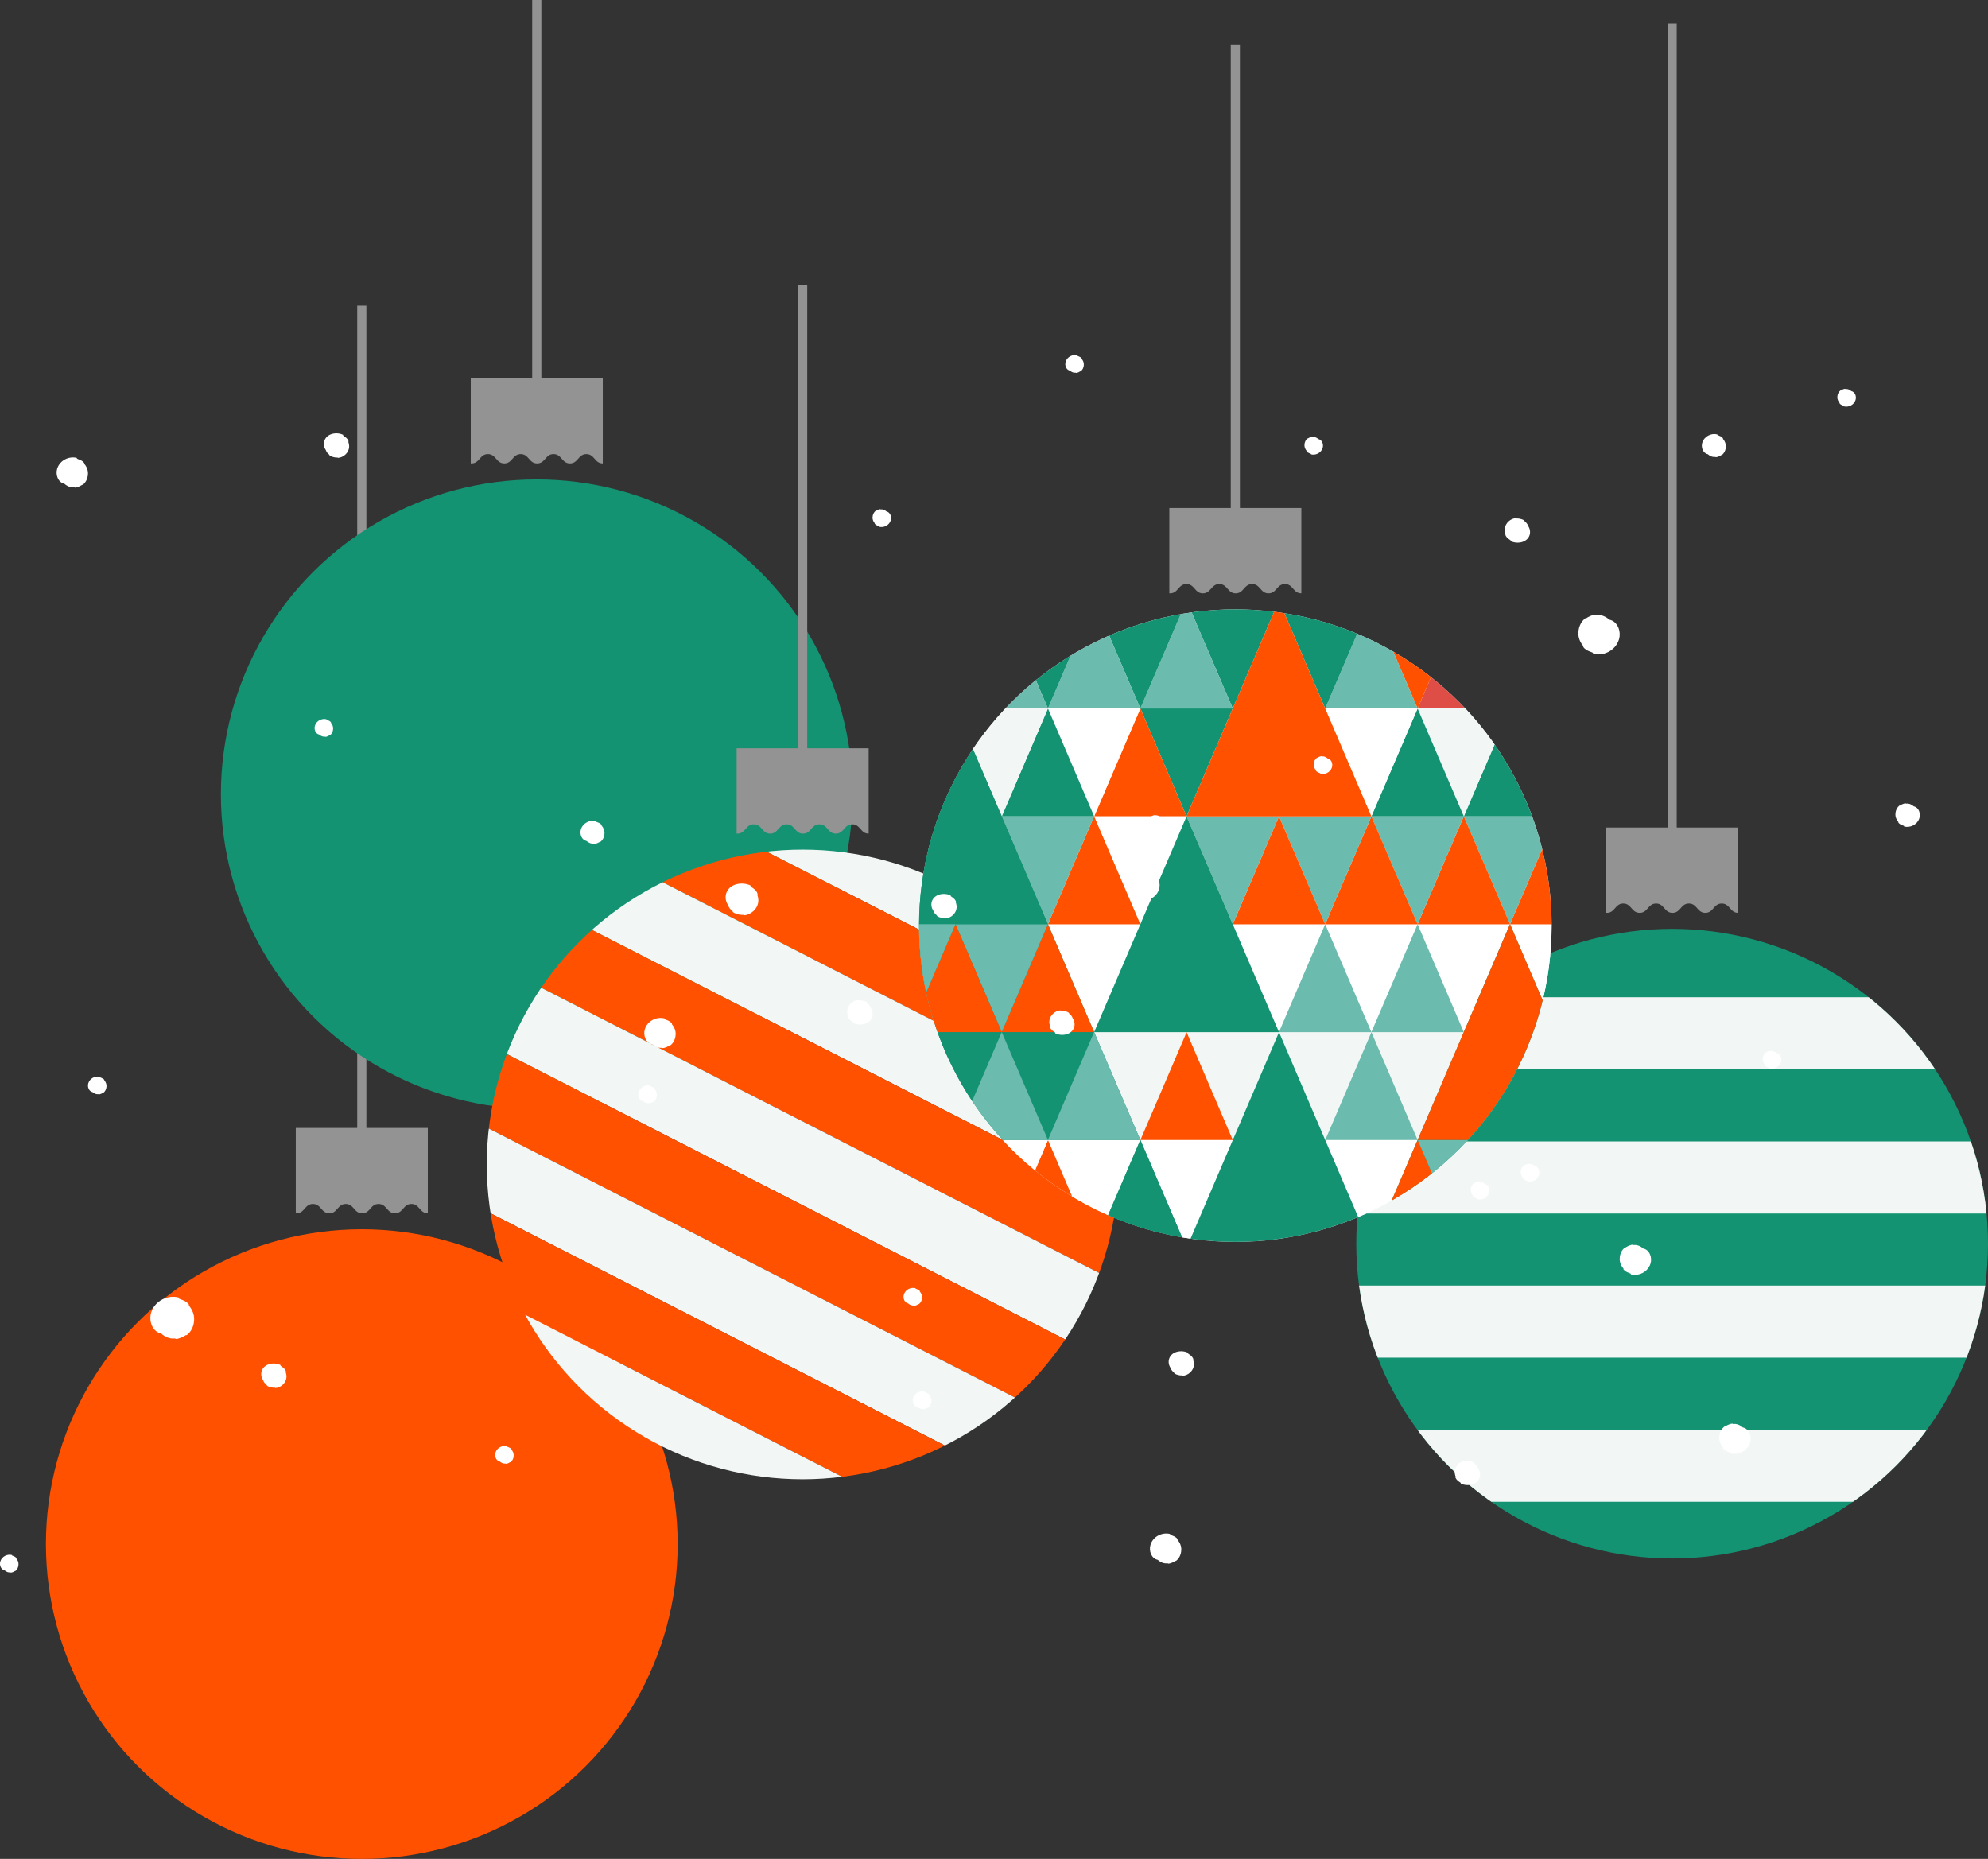 <?xml version="1.0" encoding="UTF-8"?><svg id="Layer_2" xmlns="http://www.w3.org/2000/svg" xmlns:xlink="http://www.w3.org/1999/xlink" viewBox="0 0 3272.2 3060.03"><rect x="0" y="0" width="3272.2" height="3060.03" fill="#333333" stroke="none"/><defs><clipPath id="clippath"><ellipse cx="1321.14" cy="1916.83" rx="519.91" ry="518.24" style="fill:none; stroke-width:0px;"/></clipPath><clipPath id="clippath-1"><ellipse cx="2752.3" cy="2047.25" rx="519.91" ry="518.24" style="fill:none; stroke-width:0px;"/></clipPath><clipPath id="clippath-2"><circle cx="2033.33" cy="1523.7" r="520.6" style="fill:none; stroke-width:0px;"/></clipPath><clipPath id="clippath-3"><rect x="1418.1" y="984.55" width="1291.05" height="1936.58" style="fill:none; stroke-width:0px;"/></clipPath></defs><g id="Layer_1-2"><ellipse cx="595.51" cy="2541.79" rx="519.91" ry="518.24" style="fill:#ff5100; stroke-width:0px;"/><path d="m587.97,1856.78V503.22h15.08v1353.56h101.11v140.46c-13.51,0-13.51-15.37-27.01-15.37s-13.51,15.37-27.02,15.37-13.5-15.37-27.01-15.37-13.51,15.37-27.02,15.37-13.51-15.37-27.01-15.37-13.51,15.37-27.01,15.37-13.5-15.37-27.01-15.37-13.51,15.37-27.01,15.37c-.41,0-.81-.02-1.19-.04v-140.42h101.11Z" style="fill:#939393; stroke-width:0px;"/><ellipse cx="883.51" cy="1307.44" rx="519.91" ry="518.24" style="fill:#149373; stroke-width:0px;"/><path d="m875.97,622.42V0h15.08v622.42h101.11v140.46c-13.51,0-13.51-15.37-27.01-15.37s-13.51,15.37-27.02,15.37-13.5-15.37-27.01-15.37-13.51,15.37-27.02,15.37-13.51-15.37-27.01-15.37-13.51,15.37-27.01,15.37-13.5-15.37-27.01-15.37-13.51,15.37-27.01,15.37c-.41,0-.81-.02-1.19-.04v-140.42h101.11Z" style="fill:#939393; stroke-width:0px;"/><path d="m1313.6,1231.81V468.57h15.08v763.25h101.11v140.46c-13.51,0-13.51-15.37-27.01-15.37s-13.51,15.37-27.02,15.37-13.5-15.37-27.01-15.37-13.51,15.37-27.02,15.37-13.51-15.37-27.01-15.37-13.51,15.37-27.01,15.37-13.5-15.37-27.01-15.37-13.51,15.37-27.01,15.37c-.41,0-.81-.02-1.19-.04v-140.42h101.11Z" style="fill:#939393; stroke-width:0px;"/><g style="clip-path:url(#clippath);"><rect x="735.16" y="1214.13" width="1907.43" height="122.81" transform="translate(2612.03 3180.03) rotate(-152.92)" style="fill:#f2f7f5; stroke-width:0px;"/><rect x="679.26" y="1323.48" width="1907.43" height="122.81" transform="translate(2456.58 3361.29) rotate(-152.92)" style="fill:#ff5100; stroke-width:0px;"/><rect x="623.36" y="1432.83" width="1907.43" height="122.81" transform="translate(2301.13 3542.56) rotate(-152.92)" style="fill:#f2f7f5; stroke-width:0px;"/><rect x="567.46" y="1542.17" width="1907.43" height="122.81" transform="translate(2145.68 3723.82) rotate(-152.92)" style="fill:#ff5100; stroke-width:0px;"/><rect x="511.56" y="1651.52" width="1907.43" height="122.81" transform="translate(1990.23 3905.08) rotate(-152.92)" style="fill:#f2f7f5; stroke-width:0px;"/><rect x="455.66" y="1760.87" width="1907.43" height="122.81" transform="translate(1834.78 4086.35) rotate(-152.92)" style="fill:#ff5100; stroke-width:0px;"/><rect x="399.75" y="1870.22" width="1907.43" height="122.81" transform="translate(1679.33 4267.61) rotate(-152.92)" style="fill:#f2f7f5; stroke-width:0px;"/><rect x="343.85" y="1979.56" width="1907.43" height="122.81" transform="translate(1523.88 4448.87) rotate(-152.92)" style="fill:#ff5100; stroke-width:0px;"/><rect x="287.95" y="2088.91" width="1907.43" height="122.81" transform="translate(1368.44 4630.14) rotate(-152.92)" style="fill:#f2f7f5; stroke-width:0px;"/><rect x="232.05" y="2198.26" width="1907.43" height="122.81" transform="translate(1212.99 4811.4) rotate(-152.92)" style="fill:#ff5100; stroke-width:0px;"/><rect x="176.15" y="2307.6" width="1907.43" height="122.81" transform="translate(1057.54 4992.66) rotate(-152.92)" style="fill:#f2f7f5; stroke-width:0px;"/><rect x="120.25" y="2416.95" width="1907.43" height="122.81" transform="translate(902.09 5173.93) rotate(-152.92)" style="fill:#ff5100; stroke-width:0px;"/><rect x="64.35" y="2526.3" width="1907.43" height="122.81" transform="translate(746.64 5355.19) rotate(-152.92)" style="fill:#f2f7f5; stroke-width:0px;"/><rect x="8.45" y="2635.65" width="1907.43" height="122.81" transform="translate(591.19 5536.45) rotate(-152.92)" style="fill:#de4e46; stroke-width:0px;"/><rect x="-47.45" y="2744.99" width="1907.43" height="122.81" transform="translate(435.74 5717.72) rotate(-152.92)" style="fill:#ff5100; stroke-width:0px;"/></g><ellipse cx="2752.3" cy="2047.25" rx="519.91" ry="518.24" style="fill:#149373; stroke-width:0px;"/><path d="m2744.76,1362.23V38.67h15.08v1323.56h101.11v140.46c-13.51,0-13.51-15.37-27.01-15.37s-13.51,15.37-27.02,15.37-13.5-15.37-27.01-15.37-13.51,15.37-27.02,15.37-13.51-15.37-27.01-15.37-13.51,15.37-27.01,15.37-13.5-15.37-27.01-15.37-13.51,15.37-27.01,15.37c-.41,0-.81-.02-1.19-.04v-140.42h101.11Z" style="fill:#939393; stroke-width:0px;"/><g style="clip-path:url(#clippath-1);"><rect x="1808.39" y="1167.05" width="1907.43" height="118.65" transform="translate(5524.2 2452.74) rotate(180)" style="fill:#f2f7f5; stroke-width:0px;"/><rect x="1808.39" y="1285.69" width="1907.43" height="118.65" transform="translate(5524.2 2690.03) rotate(180)" style="fill:#149373; stroke-width:0px;"/><rect x="1808.39" y="1404.34" width="1907.43" height="118.65" transform="translate(5524.2 2927.33) rotate(180)" style="fill:#f2f7f5; stroke-width:0px;"/><rect x="1808.39" y="1641.63" width="1907.43" height="118.65" transform="translate(5524.2 3401.91) rotate(180)" style="fill:#f2f7f5; stroke-width:0px;"/><rect x="1808.39" y="1878.93" width="1907.43" height="118.65" transform="translate(5524.2 3876.5) rotate(180)" style="fill:#f2f7f5; stroke-width:0px;"/><rect x="1808.39" y="2116.22" width="1907.43" height="118.65" transform="translate(5524.2 4351.09) rotate(180)" style="fill:#f2f7f5; stroke-width:0px;"/><rect x="1808.39" y="2353.51" width="1907.43" height="118.65" transform="translate(5524.2 4825.68) rotate(180)" style="fill:#f2f7f5; stroke-width:0px;"/><rect x="1808.39" y="2590.81" width="1907.43" height="118.65" transform="translate(5524.2 5300.26) rotate(180)" style="fill:#f2f7f5; stroke-width:0px;"/><rect x="1808.39" y="2709.46" width="1907.43" height="118.65" transform="translate(5524.2 5537.56) rotate(180)" style="fill:#149373; stroke-width:0px;"/><rect x="1808.39" y="2828.1" width="1907.43" height="118.65" transform="translate(5524.2 5774.85) rotate(180)" style="fill:#f2f7f5; stroke-width:0px;"/></g><g style="clip-path:url(#clippath-2);"><circle cx="2033.33" cy="1523.7" r="520.6" style="fill:#f2f7f5; stroke-width:0px;"/><g style="clip-path:url(#clippath-3);"><polygon points="2713.67 2054.29 2713.66 2054.34 2713.64 2054.29 2713.66 2054.24 2713.67 2054.29" style="fill:#149373; stroke-width:0px;"/><polygon points="2637.64 2587.06 2713.68 2764.6 2713.64 2764.68 2561.6 2764.68 2561.56 2764.6 2637.6 2587.06 2637.64 2587.06" style="fill:#de4e46; stroke-width:0px;"/><polygon points="2637.62 2231.87 2713.68 2409.45 2561.57 2409.45 2637.62 2231.87" style="fill:#6cbbaf; stroke-width:0px;"/><polygon points="2713.68 2409.45 2637.62 2587.02 2561.57 2409.45 2713.68 2409.45" style="fill:#fff; stroke-width:0px;"/><polygon points="2713.65 2054.2 2713.6 2054.2 2637.6 1876.76 2637.62 1876.71 2713.65 2054.2" style="fill:#de4e46; stroke-width:0px;"/><polygon points="2637.62 1876.71 2637.6 1876.76 2637.57 1876.7 2637.59 1876.65 2637.62 1876.71" style="fill:#fff; stroke-width:0px;"/><polygon points="2561.57 2409.45 2637.62 2587.02 2637.6 2587.06 2485.53 2587.06 2485.51 2587.02 2561.56 2409.45 2561.57 2409.45" style="fill:#149373; stroke-width:0px;"/><polygon points="2637.62 2231.87 2637.6 2231.92 2561.57 2409.44 2485.51 2231.87 2485.53 2231.82 2637.6 2231.82 2637.62 2231.87" style="fill:#149373; stroke-width:0px;"/><polygon points="2637.6 2587.06 2561.56 2764.6 2485.53 2587.06 2637.6 2587.06" style="fill:#fff; stroke-width:0px;"/><polygon points="2561.57 2409.44 2409.45 2409.44 2485.51 2231.87 2561.57 2409.44" style="fill:#6cbbaf; stroke-width:0px;"/><polygon points="2485.53 2587.06 2561.56 2764.6 2561.53 2764.68 2409.49 2764.68 2409.45 2764.6 2485.49 2587.06 2485.53 2587.06" style="fill:#de4e46; stroke-width:0px;"/><polygon points="2561.56 2409.45 2485.51 2587.02 2409.45 2409.45 2561.56 2409.45" style="fill:#149373; stroke-width:0px;"/><polygon points="2485.51 2587.01 2485.49 2587.06 2333.41 2587.06 2333.39 2587.02 2409.45 2409.44 2485.51 2587.01" style="fill:#149373; stroke-width:0px;"/><polygon points="2485.49 2587.06 2409.45 2764.6 2333.41 2587.06 2485.49 2587.06" style="fill:#6cbbaf; stroke-width:0px;"/><polygon points="2409.45 2764.6 2409.42 2764.69 2257.37 2764.69 2257.34 2764.6 2333.38 2587.06 2333.41 2587.06 2409.45 2764.6" style="fill:#de4e46; stroke-width:0px;"/><polygon points="2333.39 1876.7 2257.38 2054.2 2257.3 2054.2 2181.28 1876.7 2181.32 1876.57 2333.34 1876.57 2333.39 1876.7" style="fill:#fff; stroke-width:0px;"/><polygon points="2333.34 1876.57 2181.33 1876.57 2257.33 1699.13 2333.34 1876.57" style="fill:#6cbbaf; stroke-width:0px;"/><polygon points="2257.34 2054.29 2181.31 2231.82 2181.26 2231.82 2105.21 2054.29 2105.25 2054.2 2257.3 2054.2 2257.34 2054.29" style="fill:#149373; stroke-width:0px;"/><polygon points="2257.34 2764.6 2257.3 2764.69 2105.25 2764.69 2105.21 2764.6 2181.26 2587.06 2181.3 2587.06 2257.34 2764.6" style="fill:#de4e46; stroke-width:0px;"/><polygon points="2181.26 2231.82 2029.17 2231.82 2105.21 2054.29 2181.26 2231.82" style="fill:#de4e46; stroke-width:0px;"/><polygon points="2181.26 2587.06 2105.21 2764.6 2029.17 2587.06 2181.26 2587.06" style="fill:#f2f7f5; stroke-width:0px;"/><polygon points="2105.22 2764.6 2105.18 2764.68 1953.14 2764.68 1953.11 2764.6 2029.15 2587.06 2029.18 2587.06 2105.22 2764.6" style="fill:#de4e46; stroke-width:0px;"/><polygon points="2105.21 2054.29 2029.17 2231.82 2029.14 2231.82 1953.11 2054.29 1953.14 2054.2 2105.19 2054.2 2105.21 2054.29" style="fill:#fff; stroke-width:0px;"/><polygon points="2029.15 1876.71 1953.14 2054.2 1953.06 2054.2 1877.05 1876.71 1877.1 1876.57 2029.1 1876.57 2029.15 1876.71" style="fill:#fff; stroke-width:0px;"/><polygon points="2029.15 2587.06 1953.11 2764.6 1877.07 2587.06 2029.15 2587.06" style="fill:#fff; stroke-width:0px;"/><polygon points="1953.11 1699.14 2029.11 1876.57 1877.1 1876.57 1953.11 1699.14" style="fill:#ff5100; stroke-width:0px;"/><polygon points="1953.11 2764.6 1953.06 2764.68 1801.03 2764.68 1800.99 2764.6 1877.03 2587.06 1877.07 2587.06 1953.11 2764.6" style="fill:#de4e46; stroke-width:0px;"/><polygon points="1877.05 1876.71 1801.03 2054.2 1800.96 2054.2 1724.93 1876.71 1725 1876.57 1876.99 1876.57 1877.05 1876.71" style="fill:#fff; stroke-width:0px;"/><polygon points="1877.03 2587.06 1800.99 2764.6 1724.95 2587.06 1877.03 2587.06" style="fill:#6cbbaf; stroke-width:0px;"/><polygon points="1724.95 2587.06 1800.99 2764.6 1800.96 2764.68 1648.92 2764.68 1648.88 2764.6 1724.91 2587.06 1724.95 2587.06" style="fill:#de4e46; stroke-width:0px;"/><polygon points="1800.99 2054.29 1724.95 2231.82 1724.92 2231.82 1648.89 2054.3 1648.92 2054.2 1800.96 2054.2 1800.99 2054.29" style="fill:#fff; stroke-width:0px;"/><polygon points="1800.96 2054.2 1648.92 2054.2 1724.93 1876.72 1800.96 2054.2" style="fill:#ff5100; stroke-width:0px;"/><polygon points="1724.93 1876.71 1648.92 2054.2 1648.84 2054.2 1572.83 1876.71 1572.87 1876.57 1724.88 1876.57 1724.93 1876.71" style="fill:#fff; stroke-width:0px;"/><polygon points="1724.93 2231.87 1648.88 2409.44 1572.83 2231.87 1572.85 2231.82 1724.92 2231.82 1724.93 2231.87" style="fill:#6cbbaf; stroke-width:0px;"/><polygon points="1724.92 2587.06 1648.89 2764.6 1572.85 2587.06 1724.92 2587.06" style="fill:#fff; stroke-width:0px;"/><polygon points="1648.88 2054.29 1724.91 2231.82 1572.84 2231.82 1648.88 2054.29" style="fill:#149373; stroke-width:0px;"/><polygon points="1648.89 2054.3 1572.85 2231.82 1572.81 2231.82 1496.76 2054.29 1496.8 2054.2 1648.84 2054.2 1648.89 2054.3" style="fill:#6cbbaf; stroke-width:0px;"/><polygon points="1648.88 2764.6 1648.84 2764.68 1496.8 2764.68 1496.77 2764.6 1572.81 2587.06 1572.84 2587.06 1648.88 2764.6" style="fill:#de4e46; stroke-width:0px;"/><polygon points="1648.88 2409.44 1572.83 2587.01 1496.76 2409.44 1648.88 2409.44" style="fill:#f2f7f5; stroke-width:0px;"/><polygon points="1572.82 1876.72 1648.84 2054.2 1496.8 2054.2 1572.82 1876.72" style="fill:#ff5100; stroke-width:0px;"/><polygon points="1572.82 2587.02 1572.81 2587.06 1420.72 2587.06 1420.71 2587.02 1496.77 2409.45 1572.82 2587.02" style="fill:#149373; stroke-width:0px;"/><polygon points="1572.83 1876.71 1496.8 2054.2 1496.73 2054.2 1420.7 1876.71 1420.77 1876.57 1572.76 1876.57 1572.83 1876.71" style="fill:#fff; stroke-width:0px;"/><polygon points="1572.81 2587.06 1496.77 2764.6 1420.72 2587.06 1572.81 2587.06" style="fill:#6cbbaf; stroke-width:0px;"/><polygon points="1420.72 2587.06 1496.77 2764.6 1496.73 2764.68 1344.69 2764.68 1344.65 2764.6 1420.69 2587.06 1420.72 2587.06" style="fill:#de4e46; stroke-width:0px;"/><polygon points="1496.76 2409.44 1420.7 2587.01 1344.65 2409.44 1496.76 2409.44" style="fill:#fff; stroke-width:0px;"/><polygon points="1420.71 2587.02 1420.69 2587.06 1268.62 2587.06 1268.6 2587.02 1344.65 2409.45 1344.66 2409.45 1420.71 2587.02" style="fill:#149373; stroke-width:0px;"/><polygon points="1420.7 1876.71 1344.69 2054.2 1344.61 2054.2 1268.59 1876.7 1268.65 1876.57 1420.65 1876.57 1420.7 1876.71" style="fill:#fff; stroke-width:0px;"/><polygon points="1420.69 2587.06 1344.65 2764.6 1268.62 2587.06 1420.69 2587.06" style="fill:#6cbbaf; stroke-width:0px;"/><polygon points="1268.62 2587.06 1344.65 2764.6 1344.61 2764.68 1192.57 2764.68 1192.54 2764.6 1268.58 2587.06 1268.62 2587.06" style="fill:#de4e46; stroke-width:0px;"/><polygon points="1344.65 2054.29 1268.62 2231.82 1268.58 2231.82 1192.54 2054.29 1192.58 2054.2 1344.61 2054.2 1344.65 2054.29" style="fill:#149373; stroke-width:0px;"/><polygon points="1344.65 2409.44 1268.6 2587.01 1192.54 2409.44 1344.65 2409.44" style="fill:#149373; stroke-width:0px;"/><polygon points="1268.59 1876.71 1344.61 2054.2 1192.57 2054.2 1268.59 1876.71" style="fill:#de4e46; stroke-width:0px;"/><polygon points="2789.69 2231.87 2865.75 2409.45 2713.64 2409.45 2713.63 2409.45 2789.69 2231.87" style="fill:#6cbbaf; stroke-width:0px;"/><polygon points="2789.71 2587.06 2865.75 2764.6 2865.72 2764.68 2713.68 2764.68 2713.63 2764.6 2789.67 2587.06 2789.71 2587.06" style="fill:#de4e46; stroke-width:0px;"/><polygon points="2865.75 2409.44 2789.7 2587.01 2713.67 2409.48 2713.65 2409.44 2865.75 2409.44" style="fill:#149373; stroke-width:0px;"/><polygon points="2865.75 2054.29 2789.71 2231.82 2789.68 2231.82 2713.66 2054.34 2713.64 2054.29 2713.66 2054.24 2713.67 2054.2 2865.72 2054.2 2865.75 2054.29" style="fill:#149373; stroke-width:0px;"/><polygon points="2865.72 2054.2 2713.68 2054.2 2789.69 1876.72 2865.72 2054.2" style="fill:#de4e46; stroke-width:0px;"/><polygon points="2789.69 2587.02 2789.67 2587.06 2637.6 2587.06 2637.58 2587.02 2713.63 2409.45 2713.64 2409.45 2789.69 2587.02" style="fill:#149373; stroke-width:0px;"/><polygon points="2789.7 1876.71 2713.67 2054.2 2713.6 2054.2 2637.6 1876.76 2637.57 1876.7 2637.59 1876.65 2637.63 1876.57 2789.64 1876.57 2789.7 1876.71" style="fill:#fff; stroke-width:0px;"/><polygon points="2789.7 2231.87 2713.66 2409.4 2713.64 2409.44 2637.6 2231.92 2637.58 2231.87 2637.6 2231.82 2789.68 2231.82 2789.7 2231.87" style="fill:#fff; stroke-width:0px;"/><polygon points="2789.67 2587.06 2713.63 2764.6 2637.6 2587.06 2789.67 2587.06" style="fill:#6cbbaf; stroke-width:0px;"/><polygon points="1420.6 1521.51 1344.59 1699.01 1268.57 1521.51 1420.6 1521.51" style="fill:#fff; stroke-width:0px;"/><polygon points="1876.95 1521.51 1800.93 1699 1724.92 1521.51 1876.95 1521.51" style="fill:#fff; stroke-width:0px;"/><polygon points="2181.18 1521.51 2105.16 1699.01 2029.14 1521.51 2181.18 1521.51" style="fill:#fff; stroke-width:0px;"/><polygon points="2333.3 1521.51 2257.27 1699.01 2181.25 1521.51 2333.3 1521.51" style="fill:#fff; stroke-width:0px;"/><polygon points="2485.41 1521.51 2409.39 1699.01 2333.37 1521.51 2485.41 1521.51" style="fill:#fff; stroke-width:0px;"/><polygon points="2637.53 1521.51 2561.5 1699 2485.48 1521.51 2637.53 1521.51" style="fill:#fff; stroke-width:0px;"/><polygon points="2789.64 1521.51 2713.62 1699.01 2713.6 1698.96 2637.6 1521.51 2789.64 1521.51" style="fill:#fff; stroke-width:0px;"/><polygon points="2713.62 1699.01 2713.6 1699.06 2713.57 1699.13 2561.56 1699.13 2561.5 1699 2637.53 1521.51 2637.6 1521.51 2713.6 1698.96 2713.62 1699.01" style="fill:#6cbbaf; stroke-width:0px;"/><polygon points="2333.37 1521.51 2409.39 1699 2409.34 1699.14 2257.33 1699.14 2257.27 1699.01 2333.3 1521.51 2333.37 1521.51" style="fill:#6cbbaf; stroke-width:0px;"/><polygon points="2257.27 1699.01 2257.22 1699.13 2105.21 1699.13 2105.16 1699.01 2181.18 1521.51 2181.25 1521.51 2257.27 1699.01" style="fill:#6cbbaf; stroke-width:0px;"/><polygon points="2789.68 1521.42 2789.66 1521.47 2789.64 1521.51 2637.6 1521.51 2637.55 1521.42 2713.6 1343.89 2713.64 1343.89 2789.66 1521.36 2789.68 1521.42" style="fill:#de4e46; stroke-width:0px;"/><polygon points="2789.68 1166.27 2637.56 1166.27 2713.6 988.74 2713.62 988.69 2789.66 1166.22 2789.68 1166.27" style="fill:#6cbbaf; stroke-width:0px;"/><polygon points="2789.68 1166.27 2789.66 1166.32 2713.62 1343.84 2713.6 1343.79 2637.56 1166.27 2789.68 1166.27" style="fill:#149373; stroke-width:0px;"/><polygon points="2713.62 1343.84 2713.6 1343.89 2561.52 1343.89 2561.5 1343.84 2637.55 1166.27 2637.56 1166.27 2713.6 1343.79 2713.62 1343.84" style="fill:#149373; stroke-width:0px;"/><polygon points="2713.6 988.65 2713.62 988.69 2637.57 1166.27 2561.51 988.69 2561.53 988.65 2713.6 988.65" style="fill:#149373; stroke-width:0px;"/><polygon points="2713.6 1343.89 2637.56 1521.42 2561.53 1343.89 2713.6 1343.89" style="fill:#6cbbaf; stroke-width:0px;"/><polygon points="2561.51 988.69 2637.57 1166.27 2637.56 1166.27 2485.45 1166.27 2561.51 988.69" style="fill:#6cbbaf; stroke-width:0px;"/><polygon points="2561.53 1343.89 2637.56 1521.42 2637.52 1521.51 2485.48 1521.51 2485.45 1521.42 2561.49 1343.89 2561.53 1343.89" style="fill:#ff5100; stroke-width:0px;"/><polygon points="2637.56 1166.27 2561.51 1343.84 2485.45 1166.27 2637.56 1166.27" style="fill:#fff; stroke-width:0px;"/><polygon points="2561.49 988.65 2561.51 988.69 2485.45 1166.27 2409.39 988.69 2409.41 988.65 2561.49 988.65" style="fill:#149373; stroke-width:0px;"/><polygon points="2561.51 1343.84 2561.49 1343.89 2409.41 1343.89 2409.39 1343.85 2485.45 1166.27 2561.51 1343.84" style="fill:#149373; stroke-width:0px;"/><polygon points="2561.49 1343.89 2485.45 1521.42 2409.41 1343.89 2561.49 1343.89" style="fill:#6cbbaf; stroke-width:0px;"/><polygon points="2409.39 988.69 2485.45 1166.27 2333.33 1166.27 2409.39 988.69" style="fill:#de4e46; stroke-width:0px;"/><polygon points="2409.41 1343.89 2485.45 1521.42 2485.41 1521.51 2333.37 1521.51 2333.33 1521.42 2409.37 1343.89 2409.41 1343.89" style="fill:#ff5100; stroke-width:0px;"/><polygon points="2485.45 1166.27 2409.39 1343.85 2333.33 1166.27 2485.45 1166.27" style="fill:#f2f7f5; stroke-width:0px;"/><polygon points="2333.33 1166.27 2409.39 1343.85 2409.37 1343.89 2257.29 1343.89 2257.27 1343.84 2333.33 1166.27" style="fill:#149373; stroke-width:0px;"/><polygon points="2409.37 988.65 2409.39 988.69 2333.33 1166.27 2257.27 988.69 2257.3 988.65 2409.37 988.65" style="fill:#ff5100; stroke-width:0px;"/><polygon points="2409.37 1343.89 2333.33 1521.42 2257.29 1343.89 2409.37 1343.89" style="fill:#6cbbaf; stroke-width:0px;"/><polygon points="2333.33 1521.42 2333.3 1521.51 2181.25 1521.51 2181.21 1521.42 2257.25 1343.89 2257.29 1343.89 2333.33 1521.42" style="fill:#ff5100; stroke-width:0px;"/><polygon points="2257.27 988.69 2333.33 1166.27 2181.22 1166.27 2257.27 988.69" style="fill:#6cbbaf; stroke-width:0px;"/><polygon points="2333.33 1166.27 2257.27 1343.84 2181.23 1166.27 2333.33 1166.27" style="fill:#fff; stroke-width:0px;"/><polygon points="2257.27 988.69 2181.23 1166.27 2181.22 1166.27 2105.16 988.69 2105.18 988.65 2257.26 988.65 2257.27 988.69" style="fill:#149373; stroke-width:0px;"/><polygon points="2257.26 1343.89 2181.22 1521.42 2105.18 1343.89 2257.26 1343.89" style="fill:#6cbbaf; stroke-width:0px;"/><polygon points="2181.21 1521.42 2181.18 1521.51 2029.14 1521.51 2029.11 1521.42 2105.15 1343.89 2105.17 1343.89 2181.21 1521.42" style="fill:#ff5100; stroke-width:0px;"/><polygon points="2105.16 988.69 2029.1 1166.27 2029.09 1166.27 1953.04 988.69 1953.06 988.65 2105.14 988.65 2105.16 988.69" style="fill:#149373; stroke-width:0px;"/><polygon points="2105.15 1343.89 2029.1 1521.42 1953.06 1343.89 2105.15 1343.89" style="fill:#6cbbaf; stroke-width:0px;"/><polygon points="1953.05 988.69 2029.1 1166.27 1876.99 1166.27 1953.05 988.69" style="fill:#6cbbaf; stroke-width:0px;"/><polygon points="2029.09 1166.27 1953.04 1343.84 1876.99 1166.27 2029.09 1166.27" style="fill:#149373; stroke-width:0px;"/><polygon points="1953.03 988.65 1953.05 988.69 1876.99 1166.27 1800.93 988.69 1800.95 988.65 1953.03 988.65" style="fill:#149373; stroke-width:0px;"/><polygon points="1953.05 1343.84 1953.03 1343.89 1800.95 1343.89 1800.93 1343.84 1876.99 1166.27 1953.05 1343.84" style="fill:#ff5100; stroke-width:0px;"/><polygon points="1953.03 1343.89 1876.99 1521.42 1800.95 1343.89 1953.03 1343.89" style="fill:#fff; stroke-width:0px;"/><polygon points="1800.93 988.69 1876.99 1166.27 1724.88 1166.27 1724.87 1166.27 1800.93 988.69" style="fill:#6cbbaf; stroke-width:0px;"/><polygon points="1800.95 1343.89 1876.99 1521.42 1876.95 1521.51 1724.91 1521.51 1724.88 1521.42 1800.91 1343.89 1800.95 1343.89" style="fill:#ff5100; stroke-width:0px;"/><polygon points="1876.99 1166.27 1800.93 1343.84 1724.88 1166.27 1876.99 1166.27" style="fill:#fff; stroke-width:0px;"/><polygon points="1800.93 1343.84 1800.91 1343.89 1648.84 1343.89 1648.82 1343.84 1724.87 1166.27 1724.88 1166.27 1800.93 1343.84" style="fill:#149373; stroke-width:0px;"/><polygon points="1800.91 988.65 1800.93 988.69 1724.87 1166.27 1648.82 988.69 1648.84 988.65 1800.91 988.65" style="fill:#149373; stroke-width:0px;"/><polygon points="1800.91 1343.89 1724.88 1521.42 1648.84 1343.89 1800.91 1343.89" style="fill:#6cbbaf; stroke-width:0px;"/><polygon points="1648.82 988.69 1724.87 1166.27 1572.76 1166.27 1648.82 988.69" style="fill:#6cbbaf; stroke-width:0px;"/><polygon points="1724.87 1166.27 1648.82 1343.84 1572.76 1166.27 1724.87 1166.27" style="fill:#f2f7f5; stroke-width:0px;"/><polygon points="1648.8 988.65 1648.82 988.69 1572.76 1166.27 1496.7 988.69 1496.72 988.65 1648.8 988.65" style="fill:#de4e46; stroke-width:0px;"/><polygon points="1496.7 988.69 1572.76 1166.27 1420.65 1166.27 1420.64 1166.27 1496.7 988.69" style="fill:#6cbbaf; stroke-width:0px;"/><polygon points="1572.76 1166.27 1496.71 1343.84 1420.65 1166.27 1572.76 1166.27" style="fill:#fff; stroke-width:0px;"/><polygon points="1496.7 1343.84 1496.69 1343.89 1344.61 1343.89 1344.59 1343.84 1420.64 1166.27 1420.65 1166.27 1496.7 1343.84" style="fill:#de4e46; stroke-width:0px;"/><polygon points="1496.69 988.65 1496.7 988.69 1420.64 1166.27 1344.59 988.69 1344.61 988.65 1496.69 988.65" style="fill:#149373; stroke-width:0px;"/><polygon points="1496.69 1343.89 1420.64 1521.42 1344.61 1343.89 1496.69 1343.89" style="fill:#6cbbaf; stroke-width:0px;"/><polygon points="1344.61 1343.89 1420.64 1521.42 1420.61 1521.51 1268.57 1521.51 1268.54 1521.42 1344.58 1343.89 1344.61 1343.89" style="fill:#de4e46; stroke-width:0px;"/><polygon points="1344.59 988.69 1420.64 1166.27 1268.54 1166.27 1344.59 988.69" style="fill:#6cbbaf; stroke-width:0px;"/><polygon points="1420.64 1166.27 1344.59 1343.84 1268.54 1166.27 1420.64 1166.27" style="fill:#149373; stroke-width:0px;"/><polygon points="2789.64 1521.51 2713.62 1699.01 2713.6 1699.06 2713.58 1699.01 2713.6 1698.96 2789.6 1521.51 2789.64 1521.51" style="fill:#6cbbaf; stroke-width:0px;"/><polygon points="2485.51 2231.87 2409.45 2409.44 2333.39 2587.02 2333.38 2587.06 2257.34 2764.6 2181.3 2587.06 2181.28 2587.01 2105.22 2409.44 2105.21 2409.44 2029.15 2231.87 2029.17 2231.82 2181.26 2231.82 2181.28 2231.87 2181.31 2231.82 2333.38 2231.82 2333.39 2231.87 2333.41 2231.82 2485.49 2231.82 2485.51 2231.87" style="fill:#fff; stroke-width:0px;"/><polygon points="2257.3 2054.2 1953.14 2054.2 2029.15 1876.71 2029.22 1876.57 2105.21 1699.13 2105.22 1699.13 2181.23 1876.57 2181.28 1876.7 2257.3 2054.2" style="fill:#149373; stroke-width:0px;"/><polygon points="2105.16 1699.01 2105.1 1699.13 1953.1 1699.13 1953.04 1699.01 1952.98 1699.13 1800.99 1699.13 1800.93 1699 1876.95 1521.51 1877.02 1521.51 1876.99 1521.42 1953.03 1343.89 1953.06 1343.89 2029.1 1521.42 2029.07 1521.51 2029.14 1521.51 2105.16 1699.01" style="fill:#149373; stroke-width:0px;"/><path d="m2713.66,2054.34l-.02-.05.02-.05v-.04h-.06l-75.99-177.44-.03-.06.02-.05-.03-.08-75.99-177.44h0l-.06-.14-76.02-177.49h-.07l-76.02,177.5.06.13-75.99,177.44-.07.13-76.01,177.5-.04.09-76.03,177.53h608.37l-76.02-177.48Zm-304.21-.05l-.03-.09h.07l-.04.09Zm152.12,0l-.05-.1h.08l-.03.1Z" style="fill:#149373; stroke-width:0px;"/><path d="m2105.22,2409.44h0l-76.06-177.58v-.05s-76.04-177.53-76.04-177.53l-.05-.09-76.01-177.49-76.02,177.49-.04.09-76.04,177.53-.02.05-76.05,177.58-76.05,177.57.02.05h152.07v-.05s.03.05.03.05h152.08l.02-.05.02.05h152.08v-.04l.02.04h152.08l.02-.05-76.05-177.57Zm-228.17-177.58l-.02-.05h.04l-.02.05Z" style="fill:#149373; stroke-width:0px;"/><path d="m1572.83,2231.87l-.02-.05-76.04-177.53-.04-.09-76.02-177.49-76.01,177.49-.04.09-76.03,177.53-.02.05-76.06,177.58h456.34l-76.05-177.58Zm-152.13-.05h.03l-.02.05v-.05Z" style="fill:#de4e46; stroke-width:0px;"/><polygon points="2257.27 1343.84 2257.26 1343.89 2105.18 1343.89 2105.16 1343.85 2105.15 1343.89 1953.06 1343.89 1953.04 1343.84 2029.09 1166.27 2029.1 1166.27 2105.16 988.69 2181.22 1166.27 2181.23 1166.27 2257.27 1343.84" style="fill:#ff5100; stroke-width:0px;"/><path d="m1800.99,1699.13l-.06-.14-76.01-177.49h-.09l.05-.09-76.04-177.53h-.04l.02-.05-76.06-177.57-76.05,177.57.02.05h-.04l-76.04,177.53.05.09h-.09l-76.01,177.5.06.13-76,177.44h152l.05.14.07-.14h151.99l.07.14.05-.14h152l.05.14.07-.14h152l-76-177.44Zm-228.26-177.63l.03-.09.04.09h-.07Z" style="fill:#149373; stroke-width:0px;"/><polygon points="2789.68 1166.27 2789.63 1166.27 2789.66 1166.22 2789.68 1166.27" style="fill:#6cbbaf; stroke-width:0px;"/><polygon points="2789.68 1166.27 2789.66 1166.32 2789.64 1166.27 2789.68 1166.27" style="fill:#149373; stroke-width:0px;"/><polygon points="2789.66 1166.32 2713.62 1343.84 2713.6 1343.89 2713.58 1343.84 2713.6 1343.79 2789.63 1166.27 2789.64 1166.27 2789.66 1166.32" style="fill:#149373; stroke-width:0px;"/><polygon points="2865.69 988.69 2789.66 1166.22 2789.63 1166.27 2713.6 988.74 2713.58 988.69 2713.6 988.65 2865.67 988.65 2865.69 988.69" style="fill:#fff; stroke-width:0px;"/><polygon points="2865.67 1343.89 2789.66 1521.36 2789.63 1521.42 2713.6 1343.89 2865.67 1343.89" style="fill:#6cbbaf; stroke-width:0px;"/><polygon points="1648.77 1699.02 1572.75 1876.5 1496.73 1699.02 1648.77 1699.02" style="fill:#149373; stroke-width:0px;"/><polygon points="1800.89 1699.02 1724.86 1876.51 1648.85 1699.02 1800.89 1699.02" style="fill:#149373; stroke-width:0px;"/><polygon points="1648.85 1699.02 1724.86 1876.51 1724.81 1876.64 1572.81 1876.64 1572.75 1876.5 1648.77 1699.02 1648.85 1699.02" style="fill:#6cbbaf; stroke-width:0px;"/><polygon points="1724.88 1521.39 1800.92 1698.93 1800.89 1699.02 1648.85 1699.02 1648.8 1698.93 1724.84 1521.39 1724.88 1521.39" style="fill:#ff5100; stroke-width:0px;"/><polygon points="1724.85 1521.39 1648.81 1698.93 1572.77 1521.39 1724.85 1521.39" style="fill:#6cbbaf; stroke-width:0px;"/><polygon points="1724.87 1521.35 1724.85 1521.39 1572.77 1521.39 1572.75 1521.35 1572.73 1521.39 1420.65 1521.39 1420.63 1521.35 1496.69 1343.77 1572.75 1166.2 1648.82 1343.77 1724.87 1521.35" style="fill:#149373; stroke-width:0px;"/><polygon points="1572.77 1521.39 1648.8 1698.93 1648.77 1699.02 1496.73 1699.02 1496.7 1698.93 1572.74 1521.39 1572.77 1521.39" style="fill:#ff5100; stroke-width:0px;"/><polygon points="1572.73 1521.39 1496.69 1698.93 1420.65 1521.39 1572.73 1521.39" style="fill:#6cbbaf; stroke-width:0px;"/><polygon points="1572.75 1876.5 1572.7 1876.64 1420.7 1876.64 1420.63 1876.51 1420.58 1876.64 1268.57 1876.64 1268.52 1876.52 1344.54 1699.02 1344.61 1699.02 1344.58 1698.93 1420.62 1521.39 1420.65 1521.39 1496.69 1698.93 1496.66 1699.02 1496.73 1699.02 1572.75 1876.5" style="fill:#149373; stroke-width:0px;"/><polygon points="1876.94 1876.5 1876.88 1876.64 1724.88 1876.64 1724.83 1876.51 1800.84 1699.02 1800.92 1699.02 1876.94 1876.5" style="fill:#6cbbaf; stroke-width:0px;"/><polygon points="2409.49 2054.09 2485.5 2231.57 2561.52 2054.09 2409.49 2054.09" style="fill:#149373; stroke-width:0px;"/><polygon points="2257.37 2054.09 2333.39 2231.58 2409.41 2054.09 2257.37 2054.09" style="fill:#149373; stroke-width:0px;"/><polygon points="2409.41 2054.09 2333.39 2231.58 2333.45 2231.72 2485.45 2231.72 2485.5 2231.58 2409.49 2054.09 2409.41 2054.09" style="fill:#6cbbaf; stroke-width:0px;"/><polygon points="2333.38 1876.47 2257.33 2054 2257.37 2054.09 2409.41 2054.09 2409.45 2054 2333.41 1876.47 2333.38 1876.47" style="fill:#ff5100; stroke-width:0px;"/><polygon points="2333.41 1876.47 2409.45 2054.01 2485.48 1876.47 2333.41 1876.47" style="fill:#6cbbaf; stroke-width:0px;"/><polygon points="2333.39 1876.43 2333.41 1876.47 2485.48 1876.47 2485.5 1876.43 2485.52 1876.47 2637.6 1876.47 2637.62 1876.43 2561.56 1698.85 2485.5 1521.27 2409.44 1698.85 2333.39 1876.43" style="fill:#ff5100; stroke-width:0px;"/><polygon points="2485.48 1876.47 2409.45 2054 2409.49 2054.09 2561.53 2054.09 2561.56 2054 2485.52 1876.47 2485.48 1876.47" style="fill:#de4e46; stroke-width:0px;"/><polygon points="2485.52 1876.47 2561.56 2054.01 2637.6 1876.47 2485.52 1876.47" style="fill:#6cbbaf; stroke-width:0px;"/><polygon points="2485.5 2231.57 2485.56 2231.72 2637.56 2231.72 2637.62 2231.58 2637.67 2231.72 2789.69 2231.72 2789.74 2231.59 2713.71 2054.09 2713.65 2054.09 2713.67 2054.01 2637.63 1876.47 2637.6 1876.47 2561.56 2054.01 2561.59 2054.09 2561.52 2054.09 2485.5 2231.57" style="fill:#de4e46; stroke-width:0px;"/><polygon points="2181.32 2231.58 2181.37 2231.72 2333.38 2231.72 2333.43 2231.58 2257.41 2054.09 2257.33 2054.09 2181.32 2231.58" style="fill:#6cbbaf; stroke-width:0px;"/><polygon points="1952.97 2409.17 1876.96 2586.65 1800.94 2409.17 1952.97 2409.17" style="fill:#f2f7f5; stroke-width:0px;"/><polygon points="2105.09 2409.17 2029.07 2586.66 1953.06 2409.17 2105.09 2409.17" style="fill:#149373; stroke-width:0px;"/><polygon points="1953.06 2409.17 2029.07 2586.66 2029.02 2586.79 1877.02 2586.79 1876.96 2586.65 1952.98 2409.17 1953.06 2409.17" style="fill:#6cbbaf; stroke-width:0px;"/><polygon points="2029.09 2231.55 2105.13 2409.08 2105.09 2409.17 1953.06 2409.17 1953.01 2409.08 2029.05 2231.55 2029.09 2231.55" style="fill:#de4e46; stroke-width:0px;"/><polygon points="2029.06 2231.54 1953.01 2409.08 1876.98 2231.54 2029.06 2231.54" style="fill:#6cbbaf; stroke-width:0px;"/><polygon points="2029.08 2231.5 2029.06 2231.54 1876.98 2231.54 1876.96 2231.5 1876.94 2231.54 1724.86 2231.54 1724.84 2231.5 1800.9 2053.93 1876.96 1876.35 1953.02 2053.93 2029.08 2231.5" style="fill:#149373; stroke-width:0px;"/><polygon points="1876.98 2231.55 1953.01 2409.08 1952.98 2409.17 1800.94 2409.17 1800.9 2409.08 1876.94 2231.55 1876.98 2231.55" style="fill:#de4e46; stroke-width:0px;"/><polygon points="1876.94 2231.54 1800.9 2409.08 1724.86 2231.54 1876.94 2231.54" style="fill:#6cbbaf; stroke-width:0px;"/><polygon points="2181.14 2586.65 2181.09 2586.79 2029.09 2586.79 2029.04 2586.66 2105.05 2409.17 2105.13 2409.17 2181.14 2586.65" style="fill:#6cbbaf; stroke-width:0px;"/></g></g><path d="m2025.79,836.27V73.03h15.08v763.25h101.11v140.46c-13.51,0-13.51-15.37-27.01-15.37s-13.51,15.37-27.02,15.37-13.5-15.37-27.01-15.37-13.51,15.37-27.02,15.37-13.51-15.37-27.01-15.37-13.51,15.37-27.01,15.37-13.5-15.37-27.01-15.37-13.51,15.37-27.01,15.37c-.41,0-.81-.02-1.19-.04v-140.42h101.11Z" style="fill:#939393; stroke-width:0px;"/><path d="m1396.01,1672.45c-.18.2-.36.41-.53.61,1.6,7.25,11.34,9.57,8.66,10.81,10.53,5.36,27,2.79,31.2-9.55,1.76-5.19.69-10.99-2.38-15.39-.9-3.06-3.04-5.59-5.59-7.47-.12-2.7-8.69-4.71-10.93-4.71-.61-.21-3.93.31-3.18-.61-9.27.42-18.05,8.37-18.66,17.74-.16,2.92.36,6,1.42,8.59Zm17.94-7.18h0s0,0,0,0Z" style="fill:#fff; stroke-width:0px;"/><path d="m2395.93,2430.59c-.18.2-.36.41-.53.61,1.6,7.25,11.34,9.57,8.66,10.81,10.53,5.36,27,2.79,31.2-9.55,1.76-5.19.69-10.99-2.38-15.39-.9-3.06-3.04-5.59-5.59-7.47-.12-2.7-8.69-4.71-10.93-4.71-.61-.21-3.93.31-3.18-.61-9.27.42-18.05,8.37-18.66,17.74-.16,2.92.36,6,1.42,8.59Zm17.94-7.18h0s0,0,0,0Z" style="fill:#fff; stroke-width:0px;"/><path d="m2478.26,879.25c-.18.2-.36.41-.53.61,1.6,7.25,11.34,9.57,8.66,10.81,10.53,5.36,27,2.79,31.2-9.55,1.76-5.19.69-10.99-2.38-15.39-.9-3.06-3.04-5.59-5.59-7.48-.12-2.7-8.69-4.71-10.93-4.71-.61-.21-3.93.31-3.18-.61-9.27.42-18.05,8.37-18.66,17.74-.16,2.92.36,6,1.42,8.59Zm17.94-7.18h0s0,0,0,0Z" style="fill:#fff; stroke-width:0px;"/><path d="m1728.56,1689.51c-.18.2-.36.41-.53.61,1.6,7.25,11.34,9.57,8.66,10.81,10.53,5.36,27,2.79,31.2-9.55,1.76-5.19.69-10.99-2.38-15.39-.9-3.06-3.04-5.59-5.59-7.47-.12-2.7-8.69-4.71-10.93-4.71-.61-.21-3.93.31-3.18-.61-9.27.42-18.05,8.37-18.66,17.74-.16,2.92.36,6,1.42,8.59Zm17.94-7.18h0s0,0,0,0Z" style="fill:#fff; stroke-width:0px;"/><path d="m2178.24,1260.06s.03-.02.03-.02c0,0-.02.02-.04.03,0,0,0,0,0,0Zm9.59-8.49s.05.07.09.1c-.03-.03-.06-.07-.09-.1Zm-25.45,6.23c.17-4.19,2.14-8.24,5.33-10.5-.01.22.02.36.44.13.82-.54,1.83-1.14,3-1.63.94-.32,3.84-1.62,4.5-.67,3.55-.49,6.91.97,9.65,3.4,6.08,1.24,8.88,8.64,7.01,14.7-2.67,8.4-11.79,12.46-19.27,10.41,1.39-1.27-4.78-1.26-7.13-5.09.05-.15.11-.32.17-.48-2.32-2.62-4.02-6.41-3.69-10.26Z" style="fill:#fff; stroke-width:0px;"/><path d="m1452.09,853.52s.03-.02.03-.02c0,0-.02.02-.04.03,0,0,0,0,0,0Zm9.59-8.49s.05.07.09.1c-.03-.03-.06-.07-.09-.1Zm-25.45,6.23c.17-4.19,2.14-8.24,5.33-10.51-.01.22.02.37.44.13.83-.54,1.83-1.14,3-1.63.94-.32,3.84-1.62,4.5-.67,3.55-.49,6.91.97,9.65,3.4,6.08,1.24,8.88,8.64,7.01,14.7-2.67,8.4-11.79,12.46-19.28,10.41,1.39-1.27-4.78-1.26-7.13-5.09.05-.15.11-.32.17-.48-2.32-2.62-4.02-6.41-3.69-10.26Z" style="fill:#fff; stroke-width:0px;"/><path d="m1903.93,1357.11s.03-.02.03-.02c0,0-.02.02-.04.03,0,0,0,0,0,0Zm9.59-8.49s.05.07.09.1c-.03-.03-.06-.07-.09-.1Zm-25.45,6.23c.17-4.19,2.14-8.24,5.33-10.5-.01.22.02.37.44.13.83-.54,1.83-1.14,3-1.63.94-.32,3.84-1.62,4.5-.67,3.55-.49,6.91.97,9.65,3.4,6.08,1.24,8.88,8.64,7.01,14.7-2.67,8.4-11.79,12.46-19.27,10.41,1.39-1.27-4.78-1.26-7.13-5.09.05-.16.11-.32.17-.48-2.32-2.62-4.02-6.41-3.69-10.26Z" style="fill:#fff; stroke-width:0px;"/><path d="m2519.07,1931s.03-.02.03-.02c0,0-.02.02-.04.03,0,0,0,0,0,0Zm9.59-8.49s.05.07.09.1c-.03-.03-.06-.07-.09-.1Zm-25.45,6.23c.17-4.19,2.14-8.24,5.33-10.5-.01.22.02.37.44.13.83-.54,1.83-1.14,3-1.63.94-.32,3.84-1.62,4.5-.67,3.55-.49,6.91.97,9.65,3.4,6.08,1.24,8.88,8.64,7.01,14.7-2.67,8.4-11.79,12.46-19.27,10.41,1.39-1.27-4.78-1.26-7.13-5.09.05-.16.11-.32.17-.48-2.32-2.62-4.02-6.41-3.69-10.26Z" style="fill:#fff; stroke-width:0px;"/><path d="m3140.73,1342.61s.04-.03.04-.03c0,0-.03.02-.05.04,0,0,0,0,0,0Zm12.63-11.19c.03.06.07.09.11.13-.04-.04-.08-.09-.11-.13Zm-33.53,8.21c.23-5.52,2.82-10.85,7.02-13.84-.01.28.03.48.58.17,1.09-.72,2.42-1.5,3.96-2.15,1.23-.42,5.06-2.13,5.92-.89,4.68-.64,9.1,1.28,12.71,4.47,8,1.64,11.7,11.38,9.24,19.37-3.52,11.06-15.54,16.41-25.39,13.71,1.83-1.67-6.3-1.66-9.39-6.7.07-.2.15-.42.22-.63-3.06-3.45-5.29-8.45-4.86-13.51Z" style="fill:#fff; stroke-width:0px;"/><path d="m2162.97,734.35s.03-.02.03-.02c0,0-.02.02-.04.03,0,0,0,0,0,0Zm9.59-8.49s.05.07.09.1c-.03-.03-.06-.07-.09-.1Zm-25.45,6.23c.17-4.19,2.14-8.24,5.33-10.5-.01.22.02.36.44.13.83-.54,1.83-1.14,3-1.63.94-.32,3.84-1.62,4.5-.67,3.55-.49,6.91.97,9.65,3.4,6.08,1.24,8.88,8.64,7.01,14.7-2.67,8.4-11.79,12.46-19.27,10.41,1.39-1.27-4.78-1.26-7.13-5.09.05-.16.11-.32.17-.48-2.32-2.62-4.02-6.41-3.69-10.26Z" style="fill:#fff; stroke-width:0px;"/><path d="m2917.41,1745.13s.03-.02.03-.02c0,0-.02.02-.04.03,0,0,0,0,0,0Zm9.59-8.49s.05.07.09.1c-.03-.03-.06-.07-.09-.1Zm-25.45,6.23c.17-4.19,2.14-8.24,5.33-10.5-.01.22.02.36.44.13.82-.54,1.83-1.14,3-1.63.94-.32,3.84-1.62,4.5-.67,3.55-.49,6.91.97,9.65,3.4,6.08,1.24,8.88,8.64,7.01,14.7-2.67,8.4-11.79,12.46-19.27,10.41,1.39-1.27-4.78-1.26-7.13-5.09.05-.16.11-.32.17-.48-2.32-2.62-4.02-6.41-3.69-10.26Z" style="fill:#fff; stroke-width:0px;"/><path d="m2436.74,1960.37s.03-.02.03-.02c0,0-.02.02-.04.03,0,0,0,0,0,0Zm9.59-8.49s.05.07.09.1c-.03-.03-.06-.07-.09-.1Zm-25.45,6.23c.17-4.19,2.14-8.24,5.33-10.51-.01.22.02.36.44.13.82-.54,1.83-1.14,3-1.63.94-.32,3.84-1.62,4.5-.67,3.55-.49,6.91.97,9.65,3.4,6.08,1.24,8.88,8.64,7.01,14.7-2.67,8.4-11.79,12.46-19.27,10.41,1.39-1.27-4.78-1.26-7.13-5.09.05-.16.11-.32.17-.48-2.32-2.62-4.02-6.41-3.69-10.26Z" style="fill:#fff; stroke-width:0px;"/><path d="m3040.12,655.31s.03-.02.03-.02c0,0-.02.02-.04.03,0,0,0,0,0,0Zm9.59-8.49s.05.07.09.1c-.03-.03-.06-.07-.09-.1Zm-25.45,6.23c.17-4.19,2.14-8.24,5.33-10.5-.01.22.03.36.44.13.83-.54,1.83-1.14,3-1.63.94-.32,3.84-1.62,4.5-.67,3.55-.49,6.91.97,9.65,3.4,6.08,1.24,8.88,8.64,7.01,14.7-2.67,8.4-11.79,12.46-19.27,10.41,1.39-1.27-4.78-1.26-7.13-5.09.05-.15.11-.32.17-.48-2.32-2.62-4.02-6.41-3.69-10.26Z" style="fill:#fff; stroke-width:0px;"/><path d="m2633.4,1045.87s.06-.05.07-.05c0,0-.05.03-.08.06,0,0,.01,0,.02-.01Zm21.36-18.92c.05.09.11.16.19.22-.06-.07-.13-.15-.19-.22Zm-56.72,13.89c.38-9.34,4.77-18.36,11.87-23.41-.02.48.06.81.97.29,1.84-1.21,4.09-2.54,6.69-3.64,2.09-.71,8.56-3.61,10.02-1.5,7.91-1.08,15.4,2.17,21.5,7.57,13.54,2.77,19.79,19.26,15.62,32.76-5.95,18.71-26.28,27.77-42.95,23.19,3.1-2.82-10.66-2.8-15.88-11.34.12-.35.25-.71.37-1.07-5.17-5.84-8.95-14.29-8.22-22.86Z" style="fill:#fff; stroke-width:0px;"/><path d="m1883.99,1458.57s.05-.04.05-.04c0,0-.03.03-.06.05,0,0,0,0,.01,0Zm16.22-14.37c.03.07.09.12.15.17-.05-.06-.1-.11-.15-.17Zm-43.06,10.54c.29-7.09,3.62-13.94,9.01-17.77-.02.36.04.62.74.22,1.4-.92,3.1-1.93,5.08-2.76,1.58-.54,6.5-2.74,7.61-1.14,6.01-.82,11.69,1.65,16.32,5.74,10.28,2.1,15.03,14.62,11.86,24.87-4.52,14.2-19.95,21.08-32.61,17.61,2.35-2.14-8.09-2.13-12.06-8.61.09-.26.19-.54.28-.81-3.93-4.43-6.8-10.85-6.24-17.35Z" style="fill:#fff; stroke-width:0px;"/><path d="m2692.91,2074.79s.05-.04.05-.04c0,0-.03.03-.06.05,0,0,0,0,.01,0Zm16.22-14.37c.03.07.09.12.15.17-.05-.06-.1-.11-.15-.17Zm-43.06,10.54c.29-7.09,3.62-13.94,9.01-17.77-.02.36.04.62.74.22,1.4-.92,3.1-1.93,5.08-2.76,1.58-.54,6.5-2.74,7.61-1.14,6.01-.82,11.69,1.65,16.32,5.74,10.28,2.1,15.03,14.62,11.86,24.87-4.52,14.2-19.95,21.08-32.61,17.61,2.35-2.14-8.09-2.13-12.06-8.61.09-.26.19-.54.28-.81-3.93-4.43-6.8-10.85-6.24-17.35Z" style="fill:#fff; stroke-width:0px;"/><path d="m2856.83,2369.4s.05-.04.05-.04c0,0-.03.03-.06.05,0,0,0,0,.01,0Zm16.22-14.37c.03.07.09.12.15.17-.05-.06-.1-.11-.15-.17Zm-43.06,10.54c.29-7.09,3.62-13.94,9.01-17.77-.02.36.04.62.74.22,1.4-.92,3.1-1.93,5.08-2.76,1.58-.54,6.5-2.74,7.61-1.14,6.01-.82,11.69,1.65,16.32,5.74,10.28,2.1,15.03,14.62,11.86,24.87-4.52,14.2-19.95,21.08-32.61,17.61,2.35-2.14-8.09-2.13-12.06-8.61.09-.26.19-.54.28-.82-3.93-4.43-6.8-10.85-6.24-17.35Z" style="fill:#fff; stroke-width:0px;"/><path d="m1573.19,1485.58c.18-.2.36-.41.53-.61-1.6-7.25-11.34-9.57-8.66-10.81-10.53-5.36-27-2.79-31.2,9.55-1.76,5.19-.69,10.99,2.38,15.39.9,3.06,3.04,5.59,5.59,7.47.12,2.7,8.69,4.71,10.93,4.71.61.21,3.93-.31,3.18.61,9.27-.42,18.05-8.37,18.66-17.74.16-2.92-.36-6-1.42-8.59Zm-17.94,7.18h0s0,0,0,0Z" style="fill:#fff; stroke-width:0px;"/><path d="m573.27,727.44c.18-.2.36-.41.53-.61-1.6-7.25-11.34-9.57-8.66-10.81-10.53-5.36-27-2.79-31.2,9.55-1.76,5.19-.69,10.99,2.38,15.39.9,3.06,3.04,5.59,5.59,7.48.12,2.7,8.69,4.71,10.93,4.71.61.21,3.93-.31,3.18.61,9.27-.42,18.05-8.37,18.66-17.74.16-2.92-.36-6-1.42-8.59Zm-17.94,7.18h0s0,0,0,0Z" style="fill:#fff; stroke-width:0px;"/><path d="m1963.75,2238.4c.18-.2.36-.41.53-.61-1.6-7.25-11.34-9.57-8.66-10.81-10.53-5.36-27-2.79-31.2,9.55-1.76,5.19-.69,10.99,2.38,15.39.9,3.06,3.04,5.59,5.59,7.48.12,2.7,8.69,4.71,10.93,4.71.61.21,3.93-.31,3.18.61,9.27-.42,18.05-8.37,18.66-17.74.16-2.92-.36-6-1.42-8.59Zm-17.94,7.18h0s0,0,0,0Z" style="fill:#fff; stroke-width:0px;"/><path d="m470.13,2258.59c.18-.2.36-.41.53-.61-1.6-7.25-11.34-9.57-8.66-10.81-10.53-5.36-27-2.79-31.2,9.55-1.76,5.19-.69,10.99,2.38,15.39.9,3.06,3.04,5.59,5.59,7.48.12,2.7,8.69,4.71,10.93,4.71.61.21,3.93-.31,3.18.61,9.27-.42,18.05-8.37,18.66-17.74.16-2.92-.36-6-1.42-8.59Zm-17.94,7.18h0s0,0,0,0Z" style="fill:#fff; stroke-width:0px;"/><path d="m1246.36,1472.67c.23-.26.46-.53.69-.79-2.08-9.4-14.69-12.4-11.22-14-13.64-6.95-34.97-3.61-40.41,12.37-2.28,6.72-.89,14.24,3.08,19.93,1.16,3.96,3.94,7.24,7.24,9.68.15,3.49,11.25,6.1,14.16,6.1.79.27,5.1-.4,4.12.8,12.01-.54,23.38-10.84,24.17-22.97.21-3.78-.46-7.77-1.84-11.12Zm-23.24,9.3h0s0,0,0,0Z" style="fill:#fff; stroke-width:0px;"/><path d="m1501.84,2134.13s-.03.02-.03.02c0,0,.02-.02.04-.03,0,0,0,0,0,0Zm-9.59,8.49s-.05-.07-.09-.1c.03.03.06.07.09.1Zm25.45-6.23c-.17,4.19-2.14,8.24-5.33,10.5.01-.22-.02-.37-.44-.13-.82.54-1.83,1.14-3,1.63-.94.32-3.84,1.62-4.5.67-3.55.49-6.91-.97-9.65-3.4-6.08-1.24-8.88-8.64-7.01-14.7,2.67-8.4,11.79-12.46,19.27-10.41-1.39,1.27,4.78,1.26,7.13,5.09-.05.16-.11.32-.17.48,2.32,2.62,4.02,6.41,3.69,10.26Z" style="fill:#fff; stroke-width:0px;"/><path d="m1517.11,2304.52s-.03.02-.03.02c0,0,.02-.02.04-.03,0,0,0,0,0,0Zm-9.59,8.49s-.05-.07-.09-.1c.03.03.06.07.09.1Zm25.45-6.23c-.17,4.19-2.14,8.24-5.33,10.51.01-.22-.02-.37-.44-.13-.83.54-1.83,1.14-3,1.63-.94.32-3.84,1.62-4.5.67-3.55.49-6.91-.97-9.65-3.4-6.08-1.24-8.88-8.64-7.01-14.7,2.67-8.4,11.79-12.46,19.27-10.41-1.39,1.27,4.78,1.26,7.13,5.09-.05.15-.11.32-.17.48,2.32,2.62,4.02,6.41,3.69,10.26Z" style="fill:#fff; stroke-width:0px;"/><path d="m1065.27,1800.92s-.03.02-.03.02c0,0,.02-.02.04-.03,0,0,0,0,0,0Zm-9.59,8.49s-.05-.07-.09-.1c.03.03.06.07.09.1Zm25.45-6.23c-.17,4.19-2.14,8.24-5.33,10.5.01-.22-.02-.37-.44-.13-.83.54-1.83,1.14-3,1.63-.94.32-3.84,1.62-4.5.67-3.55.49-6.91-.97-9.65-3.4-6.08-1.24-8.88-8.64-7.01-14.7,2.67-8.39,11.79-12.46,19.27-10.41-1.39,1.27,4.78,1.26,7.13,5.09-.05.16-.11.32-.17.48,2.32,2.62,4.02,6.41,3.69,10.26Z" style="fill:#fff; stroke-width:0px;"/><path d="m159.47,1786.23s-.03.02-.03.02c0,0,.02-.02.04-.03,0,0,0,0,0,0Zm-9.59,8.49s-.05-.07-.09-.1c.03.03.06.07.09.1Zm25.45-6.23c-.17,4.19-2.14,8.24-5.33,10.51.01-.22-.02-.37-.44-.13-.83.54-1.83,1.14-3,1.63-.94.32-3.84,1.62-4.5.67-3.55.49-6.91-.97-9.65-3.39-6.08-1.24-8.88-8.64-7.01-14.7,2.67-8.4,11.79-12.46,19.27-10.41-1.39,1.27,4.78,1.26,7.13,5.09-.05.16-.11.32-.17.48,2.32,2.62,4.02,6.42,3.69,10.26Z" style="fill:#fff; stroke-width:0px;"/><path d="m829.65,2394.31s-.03.02-.03.02c0,0,.02-.02.04-.03,0,0,0,0,0,0Zm-9.59,8.49s-.05-.07-.09-.1c.03.03.06.07.09.1Zm25.45-6.23c-.17,4.19-2.14,8.24-5.33,10.5.01-.22-.02-.36-.44-.13-.83.54-1.83,1.14-3,1.63-.94.32-3.84,1.62-4.5.67-3.55.49-6.91-.97-9.65-3.4-6.08-1.24-8.88-8.64-7.01-14.7,2.67-8.4,11.79-12.46,19.27-10.41-1.39,1.27,4.78,1.26,7.13,5.09-.05.16-.11.32-.17.48,2.32,2.62,4.02,6.41,3.69,10.26Z" style="fill:#fff; stroke-width:0px;"/><path d="m2820.14,732.8s-.04.03-.04.03c0,0,.03-.02.05-.04,0,0,0,0,0,0Zm-12.42,11c-.03-.05-.07-.09-.11-.13.04.04.07.08.11.13Zm32.97-8.07c-.22,5.43-2.77,10.67-6.9,13.61.01-.28-.03-.47-.57-.17-1.07.7-2.38,1.47-3.89,2.11-1.21.41-4.97,2.1-5.82.87-4.6.63-8.95-1.26-12.5-4.4-7.87-1.61-11.5-11.19-9.08-19.04,3.46-10.87,15.28-16.14,24.97-13.48-1.8,1.64,6.2,1.63,9.23,6.59-.07.2-.14.41-.22.62,3.01,3.4,5.2,8.31,4.78,13.29Z" style="fill:#fff; stroke-width:0px;"/><path d="m974.39,1369.32s-.04.03-.04.03c0,0,.03-.02.05-.04,0,0,0,0,0,0Zm-12.42,11c-.03-.05-.07-.09-.11-.13.04.04.07.08.11.13Zm32.97-8.07c-.22,5.43-2.77,10.67-6.9,13.61.01-.28-.03-.47-.57-.17-1.07.7-2.38,1.47-3.89,2.11-1.21.41-4.97,2.1-5.82.87-4.6.63-8.95-1.26-12.5-4.4-7.87-1.61-11.5-11.19-9.08-19.04,3.46-10.87,15.28-16.14,24.97-13.48-1.8,1.64,6.2,1.63,9.23,6.59-.07.2-.14.41-.22.62,3.01,3.4,5.2,8.31,4.78,13.29Z" style="fill:#fff; stroke-width:0px;"/><path d="m1768.09,598.6s-.03.02-.03.02c0,0,.02-.02.04-.03,0,0,0,0,0,0Zm-9.59,8.49s-.05-.07-.09-.1c.03.03.06.07.09.1Zm25.45-6.23c-.17,4.19-2.14,8.24-5.33,10.5.01-.22-.02-.36-.44-.13-.82.54-1.83,1.14-3,1.63-.94.32-3.84,1.62-4.5.67-3.55.49-6.91-.97-9.65-3.4-6.08-1.24-8.88-8.64-7.01-14.7,2.67-8.39,11.79-12.46,19.27-10.41-1.39,1.27,4.78,1.26,7.13,5.09-.05.15-.11.32-.17.48,2.32,2.62,4.02,6.41,3.69,10.26Z" style="fill:#fff; stroke-width:0px;"/><path d="m532.45,1197.66s-.03.02-.03.02c0,0,.02-.02.04-.03,0,0,0,0,0,0Zm-9.59,8.49s-.05-.07-.09-.1c.03.03.06.07.09.1Zm25.45-6.23c-.17,4.19-2.14,8.24-5.33,10.51.01-.22-.02-.37-.44-.13-.82.54-1.83,1.14-3,1.63-.94.32-3.84,1.62-4.5.67-3.55.49-6.91-.97-9.65-3.4-6.08-1.24-8.88-8.64-7.01-14.7,2.67-8.39,11.79-12.46,19.27-10.41-1.39,1.27,4.78,1.26,7.13,5.09-.05.15-.11.32-.17.48,2.32,2.62,4.02,6.41,3.69,10.26Z" style="fill:#fff; stroke-width:0px;"/><path d="m14.63,2573.43s-.03.02-.03.02c0,0,.02-.02.04-.03,0,0,0,0,0,0Zm-9.59,8.49s-.05-.07-.09-.1c.03.03.06.07.09.1Zm25.45-6.23c-.17,4.19-2.14,8.24-5.33,10.5.01-.22-.02-.36-.44-.13-.83.54-1.83,1.14-3,1.63-.94.32-3.84,1.62-4.5.67-3.55.49-6.91-.97-9.65-3.4-6.08-1.24-8.88-8.64-7.01-14.7,2.67-8.4,11.79-12.46,19.27-10.41-1.39,1.27,4.78,1.26,7.13,5.09-.05.15-.11.32-.17.48,2.32,2.62,4.02,6.41,3.69,10.26Z" style="fill:#fff; stroke-width:0px;"/><path d="m282.02,2168.01s-.07.05-.07.05c0,0,.05-.04.09-.07,0,0-.01,0-.02.01Zm-22.64,20.06c-.05-.1-.12-.17-.2-.23.07.08.14.15.2.23Zm60.12-14.72c-.41,9.9-5.05,19.46-12.58,24.81.02-.51-.06-.86-1.03-.31-1.95,1.28-4.33,2.69-7.09,3.86-2.21.75-9.07,3.82-10.62,1.59-8.38,1.15-16.32-2.3-22.78-8.02-14.35-2.93-20.98-20.41-16.56-34.73,6.31-19.83,27.85-29.43,45.52-24.58-3.28,2.99,11.3,2.97,16.83,12.02-.13.37-.26.76-.4,1.14,5.48,6.19,9.49,15.15,8.71,24.23Z" style="fill:#fff; stroke-width:0px;"/><path d="m1085.21,1699.46s-.05.04-.05.04c0,0,.03-.03.06-.05,0,0,0,0-.01,0Zm-16.22,14.37c-.03-.07-.09-.12-.15-.17.05.06.1.11.15.17Zm43.06-10.54c-.29,7.09-3.62,13.94-9.01,17.77.02-.36-.04-.62-.74-.22-1.4.92-3.1,1.93-5.08,2.76-1.58.54-6.5,2.74-7.61,1.14-6.01.82-11.69-1.65-16.32-5.74-10.28-2.1-15.03-14.62-11.86-24.87,4.52-14.2,19.95-21.08,32.61-17.61-2.35,2.14,8.09,2.13,12.06,8.61-.09.26-.19.54-.28.82,3.93,4.43,6.8,10.85,6.24,17.35Z" style="fill:#fff; stroke-width:0px;"/><path d="m1917.48,2548.18s-.05.04-.05.04c0,0,.03-.03.06-.05,0,0,0,0-.01,0Zm-16.22,14.37c-.03-.07-.09-.12-.15-.17.05.06.1.11.15.17Zm43.06-10.54c-.29,7.09-3.62,13.94-9.01,17.77.02-.36-.04-.62-.74-.22-1.4.92-3.1,1.93-5.08,2.76-1.58.54-6.5,2.74-7.61,1.14-6.01.82-11.69-1.65-16.32-5.74-10.28-2.1-15.03-14.62-11.86-24.87,4.52-14.2,19.95-21.08,32.61-17.61-2.35,2.14,8.09,2.13,12.06,8.61-.09.26-.19.54-.28.81,3.93,4.43,6.8,10.85,6.24,17.35Z" style="fill:#fff; stroke-width:0px;"/><path d="m117.93,776.81s-.05.04-.05.04c0,0,.03-.03.06-.05,0,0,0,0-.01,0Zm-16.22,14.37c-.03-.07-.09-.12-.15-.17.05.06.1.11.15.17Zm43.06-10.54c-.29,7.09-3.62,13.94-9.01,17.77.02-.36-.04-.62-.74-.22-1.4.92-3.1,1.93-5.08,2.76-1.58.54-6.5,2.74-7.61,1.14-6.01.82-11.69-1.65-16.32-5.74-10.28-2.1-15.03-14.62-11.86-24.87,4.52-14.2,19.95-21.08,32.61-17.61-2.35,2.14,8.09,2.13,12.06,8.61-.09.26-.19.54-.28.82,3.93,4.43,6.8,10.85,6.24,17.35Z" style="fill:#fff; stroke-width:0px;"/></g></svg>